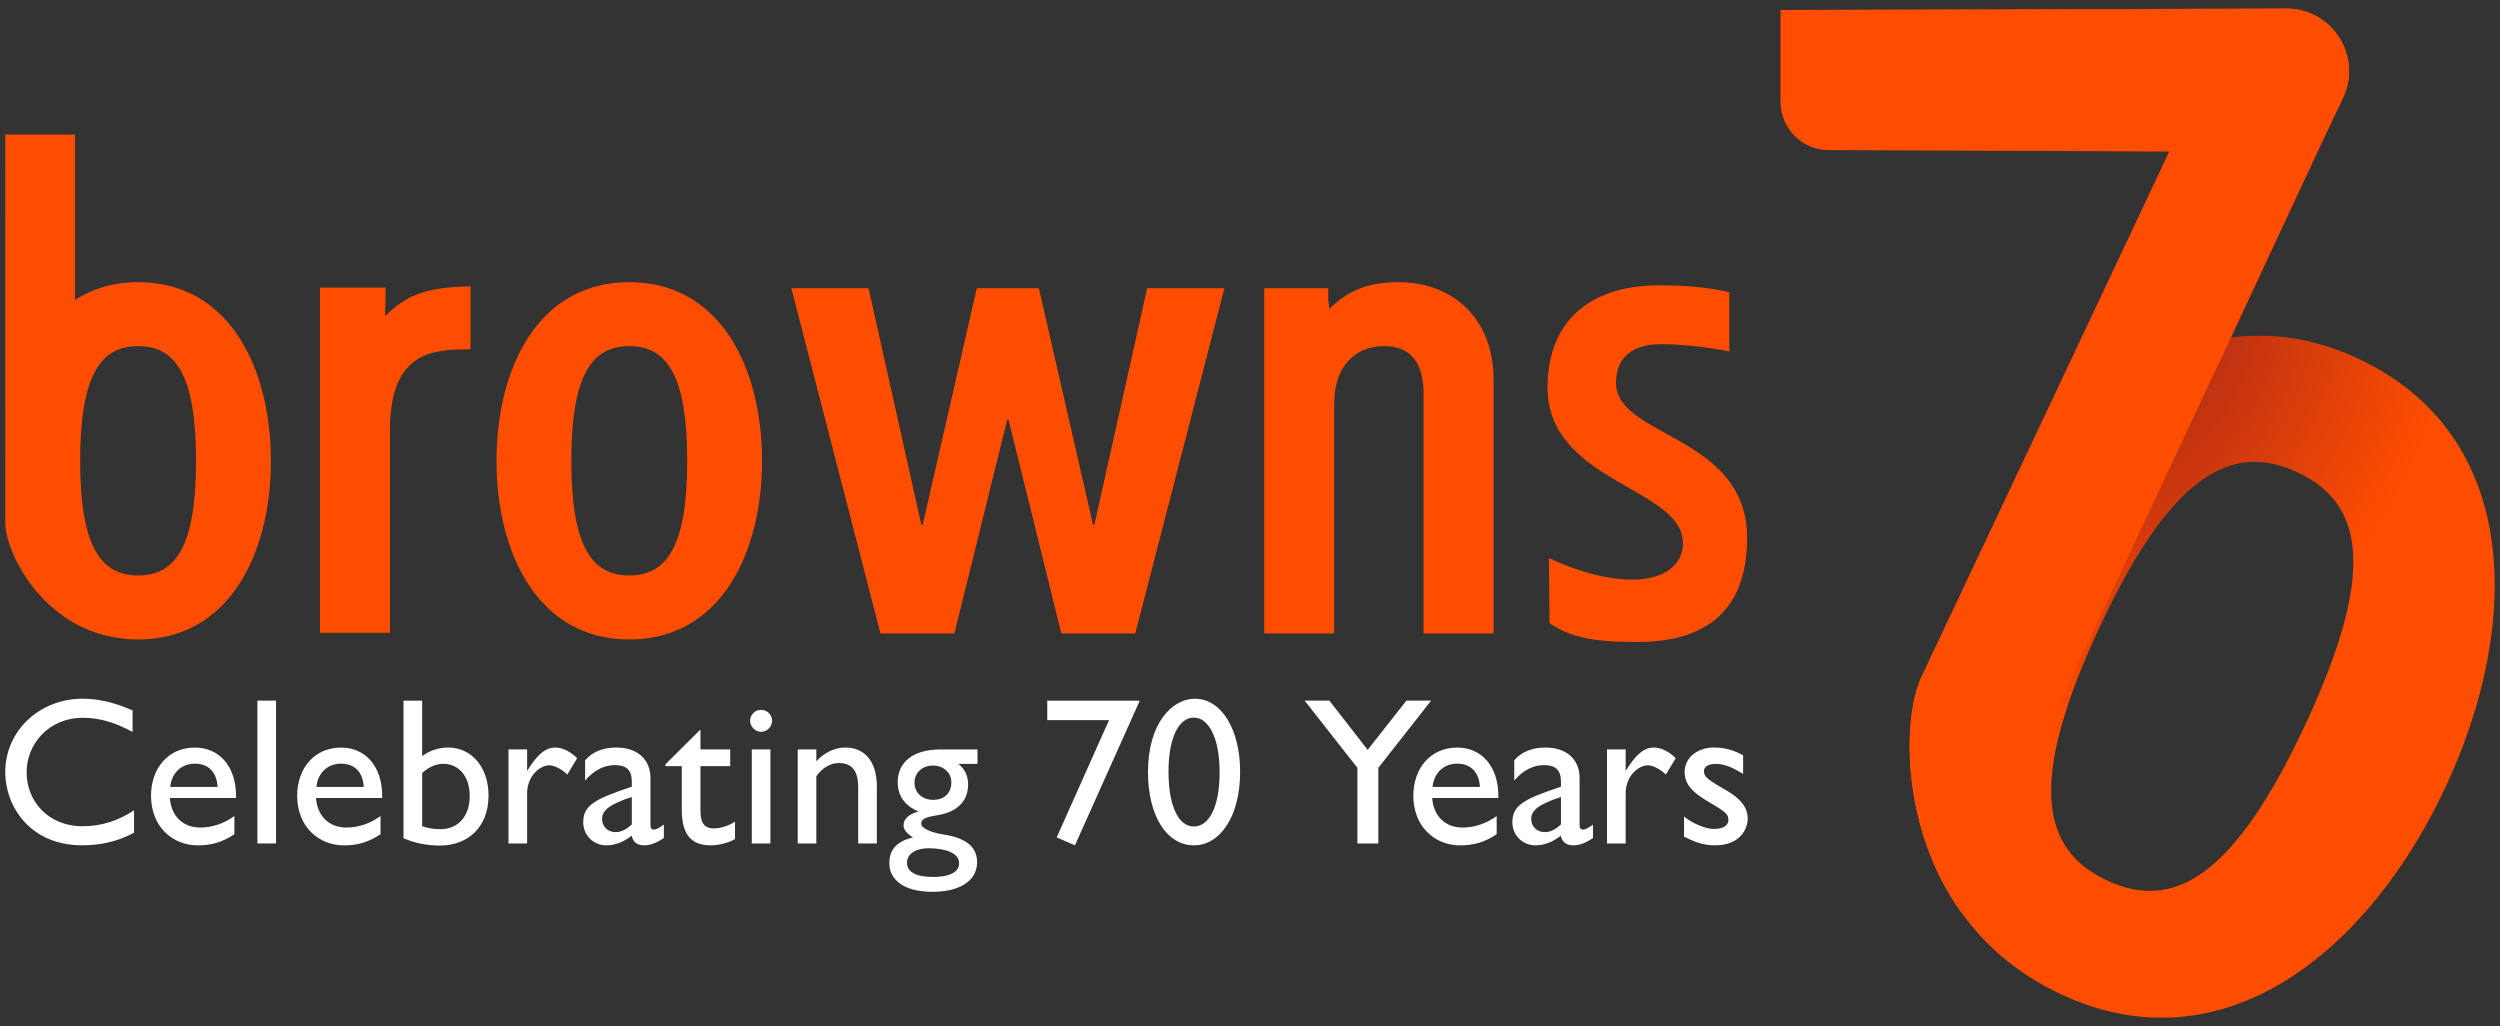<?xml version="1.0" encoding="UTF-8"?>
<svg id="Layer_1" xmlns="http://www.w3.org/2000/svg" xmlns:xlink="http://www.w3.org/1999/xlink" viewBox="0 0 805.15 330.54">
  <rect x="0" y="0" width="805.15" height="330.54" fill="#333333" stroke="none"/>
  <defs>
    <style>
      .cls-1 {
        fill: #ff4d00;
      }

      .cls-2 {
        fill: #fff;
      }

      .cls-3 {
        fill: url(#radial-gradient);
      }
    </style>
    <radialGradient id="radial-gradient" cx="646.57" cy="88.86" fx="646.57" fy="88.86" r="145" gradientUnits="userSpaceOnUse">
      <stop offset=".26" stop-color="#a0251b"/>
      <stop offset="1" stop-color="#ff4d00"/>
    </radialGradient>
  </defs>
  <g>
    <path class="cls-1" d="M1.69,43.32h22.47v53.25c5.68-3.58,12.32-5.7,20.32-5.7,29.54,0,42.77,27.99,42.77,57.54s-13.22,57.53-42.77,57.53S1.72,177.96,1.72,168.66l-.03-125.35ZM44.48,111.47c-12.05,0-18.67,9.34-18.67,36.93s6.61,36.93,18.67,36.93,18.66-9.33,18.66-36.93-6.61-36.93-18.66-36.93Z"/>
    <g>
      <path class="cls-2" d="M42.7,228.81v6.95c-4.92-2.77-10.32-4.59-15.92-4.59-11.26,0-18.21,8.57-18.21,17.6s6.68,17.33,18.14,17.33c6,0,11.47-1.82,16.46-5.13v7.22c-5.4,2.9-10.93,4.05-16.73,4.05-16.93,0-24.75-12.75-24.75-23.54,0-13.49,11.2-23.67,24.89-23.67,5.13,0,10.59,1.28,16.12,3.78Z"/>
      <path class="cls-2" d="M76.02,256.4v.61h-21.31c.4,5.73,4.11,9.51,9.78,9.51,3.91,0,7.76-1.35,10.99-3.71v5.87c-3.98,2.63-7.49,3.58-11.8,3.58-8.09,0-15.04-6-15.04-15.99,0-8.77,5.46-15.51,14.16-15.51,7.55,0,13.22,5.73,13.22,15.65ZM70.08,253.43c-.27-4.65-2.83-7.49-7.35-7.49s-7.55,3.3-7.89,7.49h15.24Z"/>
      <path class="cls-2" d="M88.9,225.64v46h-6v-46h6Z"/>
      <path class="cls-2" d="M123.09,256.4v.61h-21.31c.4,5.73,4.11,9.51,9.78,9.51,3.91,0,7.76-1.35,10.99-3.71v5.87c-3.98,2.63-7.49,3.58-11.8,3.58-8.09,0-15.04-6-15.04-15.99,0-8.77,5.46-15.51,14.16-15.51,7.55,0,13.22,5.73,13.22,15.65ZM117.16,253.43c-.27-4.65-2.83-7.49-7.35-7.49s-7.55,3.3-7.89,7.49h15.24Z"/>
      <path class="cls-2" d="M141.7,272.32c-4.12,0-7.96-.74-11.74-2.36v-44.31h6v17.87c2.43-1.82,5.33-2.77,8.36-2.77,7.62,0,13.02,6.41,13.02,15.45,0,10.32-6.81,16.12-15.65,16.12ZM135.97,266.11c1.96.61,3.51.94,5.93.94,5.26,0,9.38-3.78,9.38-10.66,0-6.41-3.51-10.39-8.57-10.39-2.29,0-4.65,1.01-6.74,2.97v17.13Z"/>
      <path class="cls-2" d="M185.88,244.19l-3.17,5.26c-1.75-1.69-4.12-2.97-5.8-2.97-2.97,0-7.15,3.37-7.15,9.04v16.12h-6v-30.29h6v6.95c3.44-5.67,6.2-7.55,9.04-7.55,2.5,0,5.06,1.42,7.08,3.44Z"/>
      <path class="cls-2" d="M209.48,250.53v15.24c0,.94.34,1.42,1.15,1.42.61,0,1.75-.54,3.17-1.62v4.32c-2.29,1.55-4.32,2.36-6.27,2.36-2.16,0-3.58-.88-4.12-3.1-2.63,2.09-5.4,3.1-8.16,3.1-4.32,0-7.42-3.44-7.42-7.42,0-5.53,3.78-7.49,15.65-11.47v-1.69c0-3.78-1.89-5.26-5.46-5.26-3.31,0-6.68,1.55-9.58,4.99v-6.54c2.36-2.76,5.8-4.11,10.05-4.11,6.95,0,10.99,3.98,10.99,9.78ZM198.22,268c1.89,0,3.64-.94,5.26-2.5v-8.84c-6.95,2.29-9.58,4.25-9.58,7.08,0,2.36,1.75,4.25,4.32,4.25Z"/>
      <path class="cls-2" d="M225.46,235.08h.13v6.27h9.58v5.4h-9.58v14.1c0,3.04.47,5.94,4.25,5.94,2.5,0,4.99-.94,6.88-2.16v5.6c-2.16,1.28-5.46,2.02-7.76,2.02-5.94,0-9.38-2.97-9.38-11.4v-14.1h-5.26v-.61l11.13-11.06Z"/>
      <path class="cls-2" d="M248.66,232.12c0,1.89-1.62,3.58-3.57,3.58s-3.51-1.82-3.51-3.58,1.48-3.51,3.51-3.51,3.57,1.62,3.57,3.51ZM248.12,241.36v30.29h-6v-30.29h6Z"/>
      <path class="cls-2" d="M282.39,253.36v18.28h-6v-18.14c0-6.27-2.97-7.76-6.2-7.76-2.77,0-5.46,1.62-7.28,4.25v21.65h-6v-30.29h6v3.84c2.7-3.1,6.47-4.45,9.24-4.45,6.47,0,10.25,4.59,10.25,12.61Z"/>
      <path class="cls-2" d="M314.83,246.01h-6.21c2.29,1.75,3.17,4.11,3.17,6.61,0,5.73-3.91,8.77-9.11,9.78-2.63.54-6,.74-6,2.83,0,1.55,2.97,2.9,7.82,3.64,8.5,1.42,10.18,5.4,10.18,8.84,0,6.07-5.8,9.51-14.3,9.51-9.58,0-13.96-4.11-13.96-9.17,0-3.78,1.62-6.88,7.62-8.36-2.02-1.21-3.04-2.5-3.04-3.84,0-2.02,1.42-3.51,4.79-4.52-4.86-2.02-6.68-5.53-6.68-9.44,0-6.21,4.72-10.52,13.69-10.52h12.01v4.65ZM300.46,282.43c5.4,0,8.43-1.55,8.43-4.45,0-3.17-4.18-4.79-9.91-4.79-3.71,0-6.88,1.62-6.88,4.65s3.03,4.59,8.36,4.59ZM300.46,257.61c3.37,0,5.93-1.89,5.93-5.73,0-2.9-2.43-5.33-5.93-5.33s-5.94,2.36-5.94,5.53c0,3.64,3.04,5.53,5.94,5.53Z"/>
      <path class="cls-2" d="M366.96,225.64v.27l-20.77,46.34-5.87-2.56,16.86-37.77h-19.9v-6.27h29.68Z"/>
      <path class="cls-2" d="M399.4,248.51c0,14.77-6.68,23.74-14.84,23.74-8.84,0-14.84-9.51-14.84-23.61,0-15.72,7.76-23.61,15.11-23.61,8.63,0,14.57,10.05,14.57,23.47ZM384.49,266.18c4.92,0,8.3-6.34,8.3-17.47s-3.57-17.6-8.3-17.6-8.16,6.21-8.16,17.4,3.24,17.67,8.16,17.67Z"/>
      <path class="cls-2" d="M428.13,225.64l12.34,15.85,12.48-15.85h7.96l-17,21.65v24.35h-6.74v-24.35l-17-21.65h7.96Z"/>
      <path class="cls-2" d="M482.56,256.4v.61h-21.31c.4,5.73,4.12,9.51,9.78,9.51,3.91,0,7.76-1.35,10.99-3.71v5.87c-3.98,2.63-7.49,3.58-11.8,3.58-8.09,0-15.04-6-15.04-15.99,0-8.77,5.46-15.51,14.16-15.51,7.55,0,13.22,5.73,13.22,15.65ZM476.62,253.43c-.27-4.65-2.83-7.49-7.35-7.49s-7.56,3.3-7.89,7.49h15.24Z"/>
      <path class="cls-2" d="M508.72,250.53v15.24c0,.94.34,1.42,1.15,1.42.61,0,1.75-.54,3.17-1.62v4.32c-2.29,1.55-4.32,2.36-6.27,2.36-2.16,0-3.58-.88-4.12-3.1-2.63,2.09-5.4,3.1-8.16,3.1-4.32,0-7.42-3.44-7.42-7.42,0-5.53,3.78-7.49,15.65-11.47v-1.69c0-3.78-1.89-5.26-5.46-5.26-3.31,0-6.68,1.55-9.58,4.99v-6.54c2.36-2.76,5.8-4.11,10.05-4.11,6.95,0,10.99,3.98,10.99,9.78ZM497.46,268c1.89,0,3.64-.94,5.26-2.5v-8.84c-6.95,2.29-9.58,4.25-9.58,7.08,0,2.36,1.75,4.25,4.32,4.25Z"/>
      <path class="cls-2" d="M539.68,244.19l-3.17,5.26c-1.75-1.69-4.12-2.97-5.8-2.97-2.97,0-7.15,3.37-7.15,9.04v16.12h-6v-30.29h6v6.95c3.44-5.67,6.2-7.55,9.04-7.55,2.5,0,5.06,1.42,7.08,3.44Z"/>
      <path class="cls-2" d="M552.22,240.75c3.1,0,6.14.81,9.17,2.5v6c-3.44-2.09-6-3.24-8.77-3.24s-3.84,1.15-3.84,2.29c0,1.48.4,2.36,6,5.53,3.64,2.09,8.09,4.86,8.09,9.78,0,3.57-2.7,8.63-10.39,8.63-3.31,0-5.6-.54-10.12-2.77v-6.48c2.83,2.23,6.81,3.98,9.64,3.98,3.37,0,4.65-1.42,4.65-2.83,0-1.89-.54-2.5-7.22-6.41-3.98-2.43-6.88-4.92-6.88-9.11,0-4.59,4.05-7.89,9.65-7.89Z"/>
    </g>
    <path class="cls-1" d="M103.05,203.8v-111.18h21.16l-.17,9.18c7.74-7.74,14.66-9.22,27.49-9.61v20.32c-11.66,0-25.94.33-25.94,25.98v65.31h-22.55Z"/>
    <path class="cls-1" d="M202.66,205.94c-29.54,0-42.76-27.99-42.76-57.53s13.22-57.54,42.76-57.54,42.77,27.99,42.77,57.54-13.22,57.53-42.77,57.53ZM202.66,111.47c-12.05,0-18.66,9.34-18.66,36.93s6.61,36.93,18.66,36.93,18.67-9.33,18.67-36.93-6.61-36.93-18.67-36.93Z"/>
    <path class="cls-1" d="M334.58,92.81l17.44,76.2h.43l17.01-76.2h24.88l-28.71,111.19h-23.82l-17-68.81h-.43l-17,68.81h-23.82l-28.71-111.19h24.87l17.01,76.2h.43l17.43-76.2h19.99,0Z"/>
    <path class="cls-1" d="M407.17,204v-111.19h20.6v3.56l.38,3.1c5.88-5.88,12.63-8.6,22.16-8.6,17.89,0,30.71,12.05,30.71,31.29v81.83h-22.55v-77.37c0-10.3-4.67-15.16-12.64-15.16-9.52,0-16.13,6.61-16.13,18.47v74.06h-22.55,0Z"/>
    <path class="cls-1" d="M527.61,206.75c-9.33,0-20.38-.21-28.58-6.08l-.17-20.94c7.94,3.71,17.55,6.94,26.95,6.94s16.21-4.24,16.21-11.73c0-18-43.62-19.52-43.62-50.2,0-20.64,13.01-32.84,35.81-32.84,5.5,0,14.46.2,22.73,2.23v19.06c-8.28-1.68-16.72-2.35-21.73-2.35-11.36,0-14.74,5.92-14.74,12.49,0,17.59,42.21,16.72,42.21,49.96,0,24.86-15.06,33.45-35.07,33.45h0Z"/>
  </g>
  <g>
    <path class="cls-3" d="M759.34,115.42c-14.24-6.64-27.81-8.38-40.87-6.71l3.42-7.34,24.42-52.41,8.32-17.55c6.24-13.37-3.55-28.69-18.3-28.65l-162.85.46v29.59c0,8.53,6.9,15.46,15.43,15.5l109.76.46-80.02,169.63c-7.72,16.56-7.43,77.31,45.17,101.84,52.6,24.53,99.35-14.31,123.87-66.91,24.53-52.6,24.22-113.39-28.37-137.91ZM742.46,233.33c-22.91,49.12-42.41,60.25-63.86,50.24-21.45-10-25.48-32.1-2.57-81.22.26-.55.51-1.1.77-1.64,22.58-47.73,41.9-58.5,63.11-48.61,21.46,10,25.46,32.11,2.56,81.23Z"/>
    <path class="cls-1" d="M718.47,108.72l3.42-7.34,24.42-52.41,8.32-17.55c6.24-13.37-3.55-28.69-18.3-28.65l-162.85.46v29.59c0,8.53,6.9,15.46,15.43,15.5l109.76.46-80.02,169.63c-5.62,12.06-7,47.59,13.02,75.47"/>
  </g>
</svg>